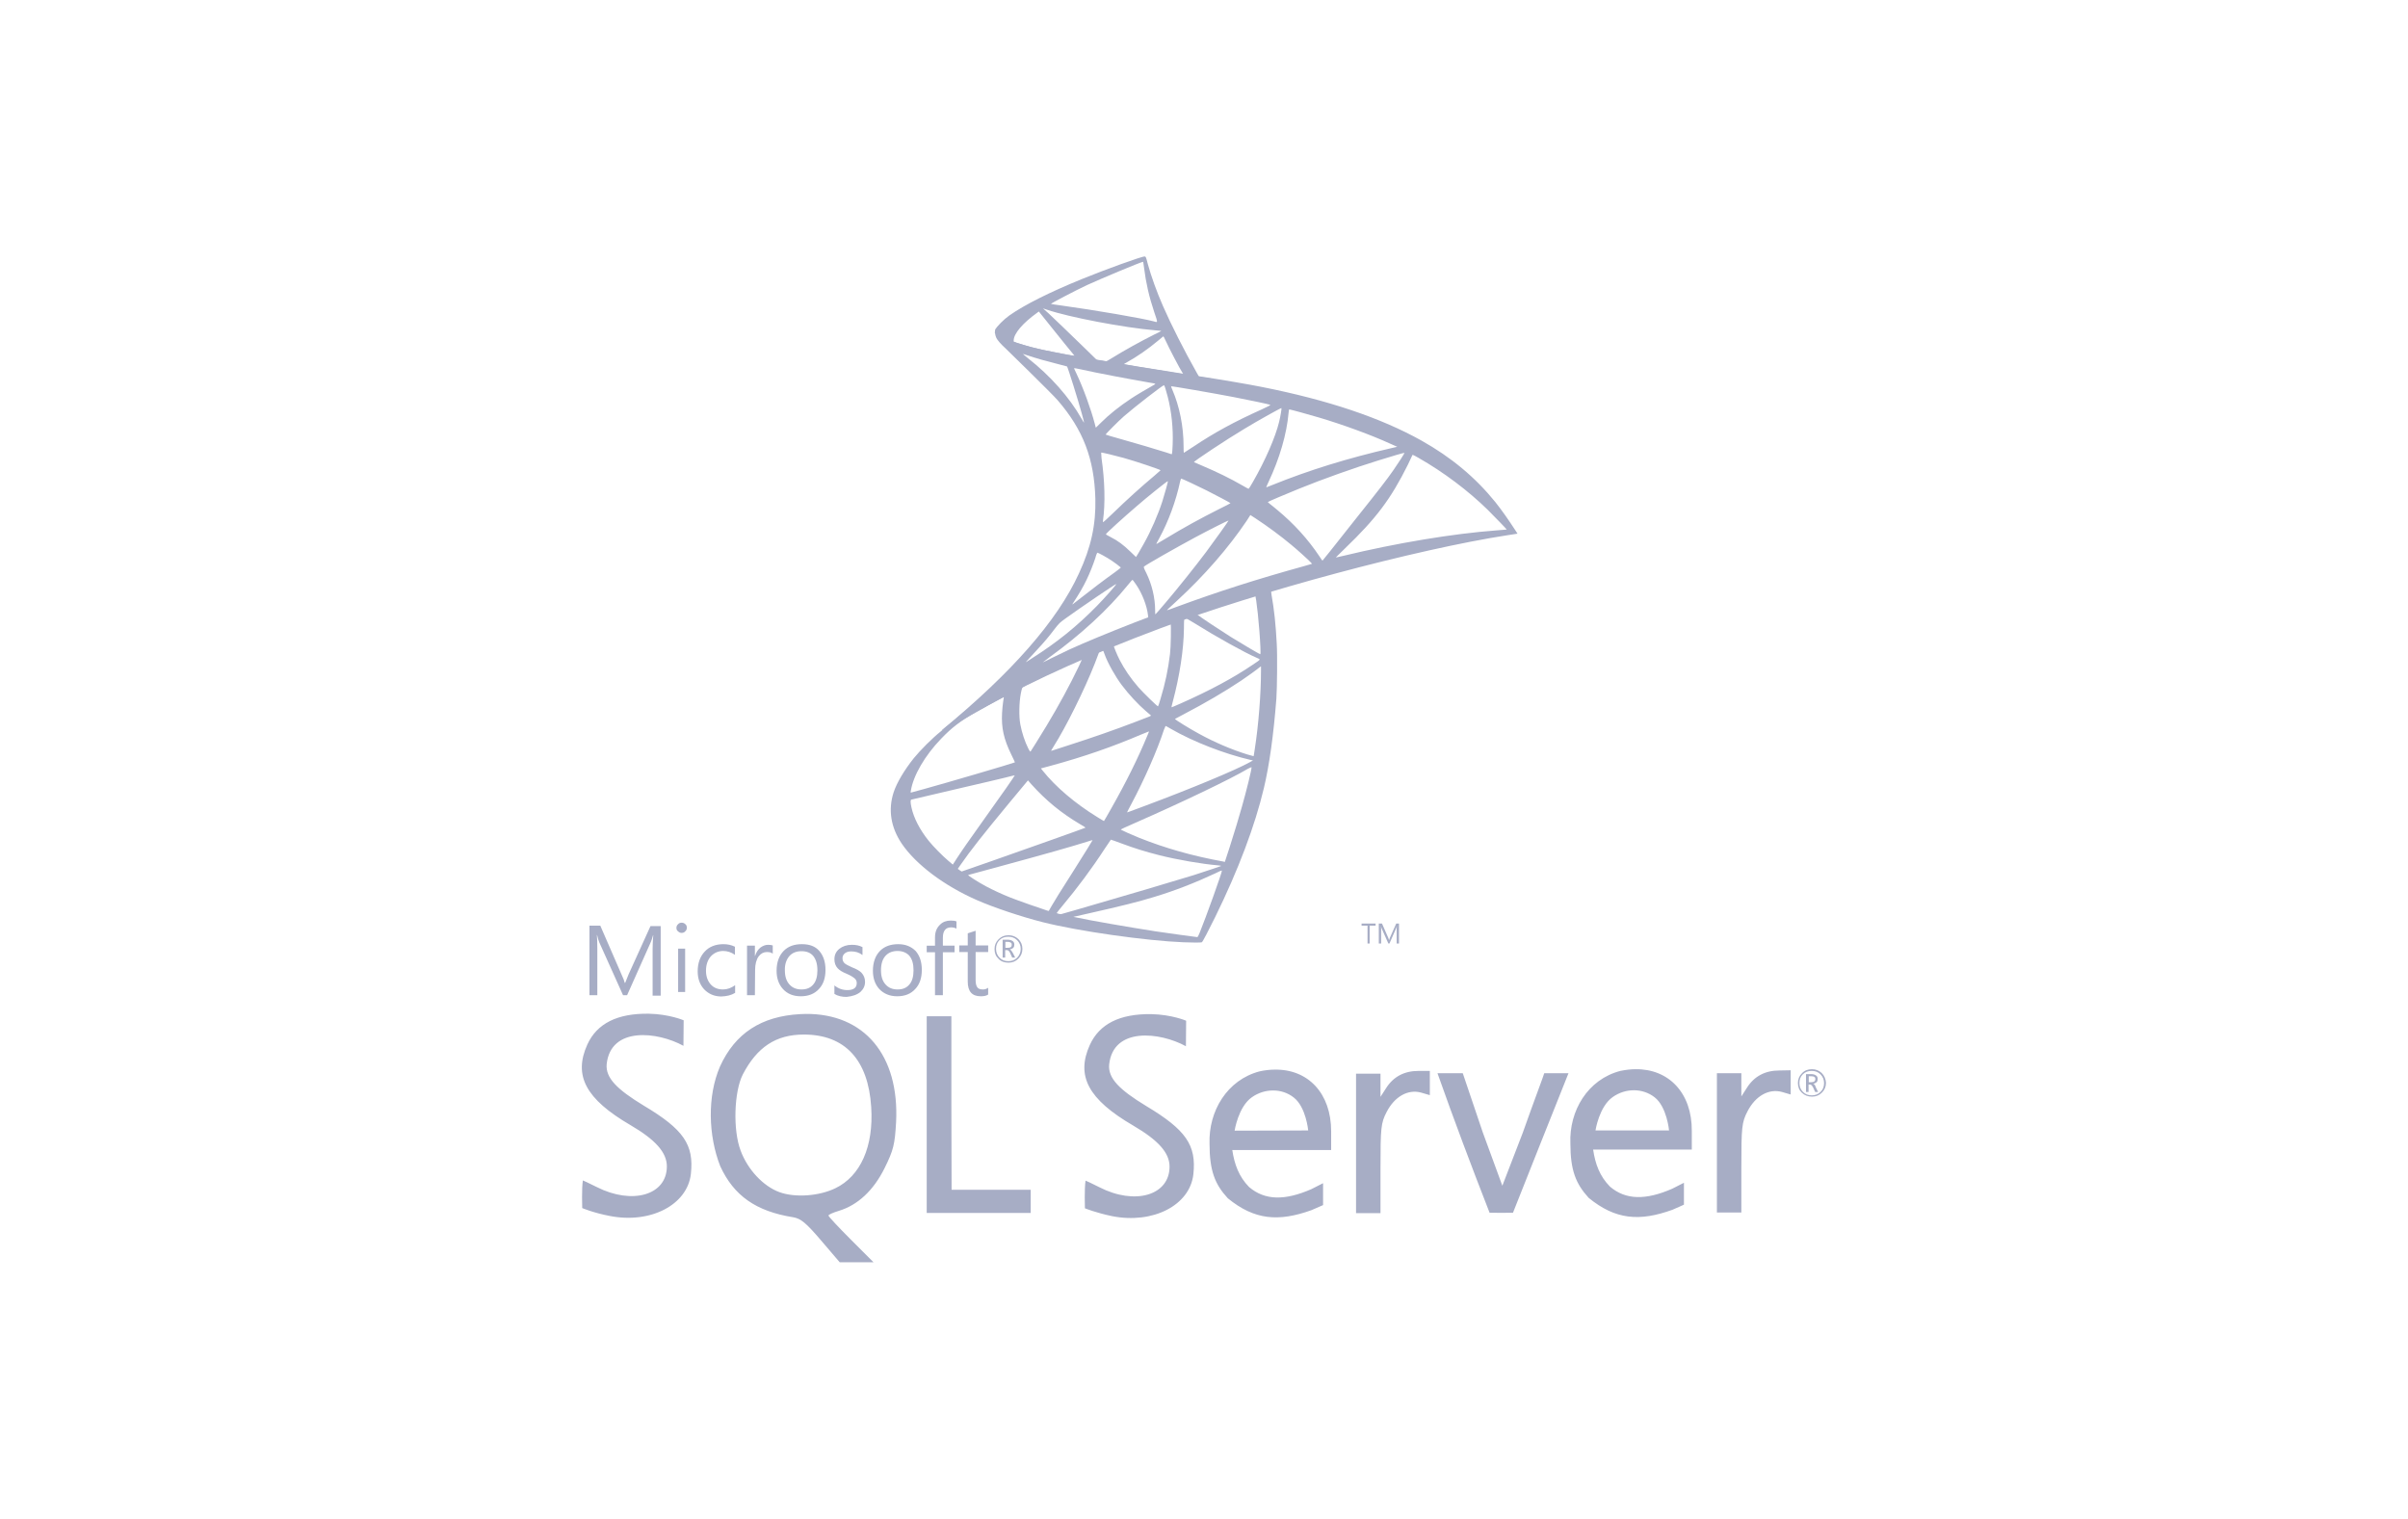 <?xml version="1.0" encoding="utf-8"?>
<!-- Generator: Adobe Illustrator 24.0.1, SVG Export Plug-In . SVG Version: 6.00 Build 0)  -->
<svg version="1.1" id="Layer_1" xmlns="http://www.w3.org/2000/svg" xmlns:xlink="http://www.w3.org/1999/xlink" x="0px" y="0px"
	 viewBox="0 0 113.24 71.42" style="enable-background:new 0 0 113.24 71.42;" xml:space="preserve">
<style type="text/css">
	.st0{fill:#A7ADC5;}
</style>
<g>
	<g transform="matrix(.569 0 0 .569 199.451 -82.735)">
		<path class="st0" d="M-244.21,193.07l-11.35,3.71l-9.88,4.36l-2.76,0.73c-0.7,0.67-1.44,1.35-2.24,2.03
			c-0.88,0.76-1.69,1.44-2.32,1.94c-0.7,0.55-1.72,1.58-2.25,2.23c-0.78,0.98-1.4,2.02-1.66,2.81c-0.47,1.44-0.24,2.9,0.67,4.25
			c1.17,1.72,3.49,3.47,6.2,4.66c1.38,0.61,3.71,1.39,5.46,1.83c2.91,0.74,8.54,1.54,11.64,1.66c0.63,0.03,1.47,0.03,1.5,0
			c0.07-0.04,0.55-0.96,1.11-2.1c1.91-3.89,3.28-7.53,4.02-10.65c0.45-1.89,0.8-4.4,1.03-7.38c0.06-0.83,0.09-3.62,0.03-4.57
			c-0.08-1.54-0.21-2.8-0.43-4.02c-0.03-0.18-0.04-0.34-0.03-0.35c0.03-0.03,0.14-0.06,1.54-0.46L-244.21,193.07L-244.21,193.07
			L-244.21,193.07L-244.21,193.07z M-246.81,194.59c0.1,0,0.38,2.63,0.45,4.3c0.02,0.35,0.01,0.58-0.01,0.58
			c-0.07,0-1.45-0.82-2.44-1.43c-0.86-0.54-2.49-1.62-2.75-1.83c-0.09-0.06-0.08-0.07,0.63-0.31
			C-249.73,195.5-246.9,194.59-246.81,194.59z M-252.59,196.49c0.08,0,0.27,0.11,0.75,0.4c1.77,1.11,4.17,2.45,5.2,2.89
			c0.32,0.14,0.35,0.09-0.38,0.58c-1.56,1.06-3.51,2.11-5.9,3.17c-0.42,0.19-0.77,0.33-0.78,0.33c-0.02,0,0.03-0.21,0.1-0.47
			c0.57-2.14,0.9-4.3,0.92-6.03C-252.67,196.51-252.67,196.51-252.59,196.49C-252.61,196.49-252.6,196.49-252.59,196.49
			L-252.59,196.49z M-253.78,196.95c0.05,0.05,0.02,1.97-0.05,2.5c-0.15,1.25-0.39,2.42-0.79,3.73c-0.09,0.32-0.18,0.58-0.2,0.6
			c-0.03,0.04-1.21-1.11-1.6-1.55c-0.67-0.77-1.19-1.54-1.58-2.3c-0.2-0.39-0.51-1.14-0.48-1.17
			C-258.34,198.66-253.82,196.91-253.78,196.95L-253.78,196.95z M-259.4,199.15c0.01,0,0.02,0,0.03,0.01
			c0.02,0.02,0.08,0.15,0.13,0.31c0.27,0.75,0.89,1.84,1.42,2.55c0.58,0.77,1.35,1.6,1.98,2.14c0.21,0.17,0.39,0.33,0.42,0.36
			c0.05,0.05,0.07,0.04-1.33,0.57c-1.62,0.62-3.39,1.24-5.41,1.89c-0.48,0.16-0.97,0.31-1.45,0.47c-0.08,0.03-0.05-0.02,0.17-0.37
			c1-1.57,2.53-4.65,3.39-6.83c0.15-0.38,0.29-0.76,0.32-0.84c0.03-0.12,0.08-0.16,0.19-0.22
			C-259.48,199.17-259.42,199.15-259.4,199.15L-259.4,199.15z M-261.11,199.87c0.03,0.02-0.41,0.94-0.84,1.78
			c-0.83,1.62-1.74,3.22-2.96,5.16c-0.21,0.33-0.4,0.64-0.43,0.68c-0.04,0.06-0.06,0.04-0.2-0.22c-0.29-0.57-0.53-1.31-0.66-1.99
			c-0.13-0.67-0.1-1.84,0.04-2.56c0.11-0.53,0.1-0.52,0.36-0.65C-264.7,201.5-261.15,199.83-261.11,199.87L-261.11,199.87z
			 M-246.31,200.47v0.36c0,1.91-0.21,4.54-0.51,6.45c-0.05,0.33-0.09,0.61-0.1,0.62c0,0-0.25-0.07-0.54-0.15
			c-1.29-0.4-2.69-1-3.95-1.69c-0.83-0.45-2.04-1.2-2.01-1.24c0.01-0.01,0.37-0.2,0.79-0.42c1.68-0.88,3.3-1.82,4.69-2.75
			c0.52-0.35,1.31-0.92,1.48-1.07L-246.31,200.47L-246.31,200.47z M-267.59,203.01c0.03,0,0.03,0.07-0.03,0.38
			c-0.03,0.22-0.08,0.64-0.09,0.92c-0.07,1.25,0.14,2.18,0.76,3.45c0.17,0.35,0.31,0.64,0.3,0.65c-0.06,0.05-5.74,1.72-7.53,2.21
			c-0.53,0.15-1,0.27-1.03,0.28c-0.06,0.02-0.07,0.01-0.04-0.14c0.2-1.26,1.16-2.91,2.5-4.3c0.89-0.93,1.6-1.47,2.82-2.16
			c0.88-0.5,2.22-1.24,2.33-1.28C-267.61,203.01-267.6,203.01-267.59,203.01L-267.59,203.01z M-254.2,205.4
			c0.01-0.01,0.21,0.1,0.46,0.25c1.84,1.06,4.39,2.05,6.57,2.56l0.2,0.04l-0.27,0.15c-1.14,0.64-4.89,2.2-8.73,3.63
			c-0.56,0.21-1.11,0.41-1.21,0.45c-0.1,0.04-0.2,0.07-0.2,0.06c0-0.01,0.15-0.31,0.35-0.68c1.07-2.01,2.15-4.45,2.7-6.15
			C-254.25,205.55-254.21,205.41-254.2,205.4L-254.2,205.4z M-255.57,205.85c0.01,0.01-0.06,0.19-0.15,0.39
			c-0.75,1.81-1.72,3.78-2.98,6c-0.32,0.57-0.58,1.02-0.59,1.02c-0.01,0-0.27-0.15-0.57-0.34c-1.82-1.12-3.43-2.49-4.49-3.82
			l-0.15-0.19l0.78-0.21c2.8-0.76,5.17-1.59,7.53-2.6C-255.85,205.96-255.58,205.85-255.57,205.85z M-247.09,208.81
			C-247.09,208.81-247.08,208.82-247.09,208.81c0.01,0.2-0.43,1.97-0.79,3.24c-0.3,1.07-0.56,1.91-1.03,3.4
			c-0.21,0.65-0.39,1.19-0.39,1.19c-0.01,0-0.06-0.01-0.11-0.03c-2.55-0.46-4.83-1.11-6.98-1.97c-0.6-0.24-1.46-0.63-1.51-0.67
			c-0.02-0.02,0.5-0.26,1.15-0.54c3.9-1.71,7.95-3.65,9.34-4.48C-247.24,208.86-247.12,208.81-247.09,208.81L-247.09,208.81z
			 M-266.66,209.48c0.02,0.02-1.07,1.59-2.6,3.72c-0.53,0.75-1.15,1.62-1.38,1.95c-0.23,0.33-0.58,0.84-0.78,1.15l-0.36,0.56
			l-0.39-0.33c-0.45-0.38-1.24-1.18-1.6-1.63c-0.74-0.92-1.24-1.89-1.43-2.77c-0.09-0.41-0.09-0.62-0.01-0.64
			c0.13-0.03,2.42-0.57,4.57-1.07c1.19-0.27,2.57-0.6,3.07-0.72C-267.08,209.57-266.67,209.48-266.66,209.48L-266.66,209.48z
			 M-265.57,209.9l0.27,0.31c1.24,1.38,2.5,2.4,4.02,3.3c0.27,0.15,0.48,0.29,0.46,0.3c-0.06,0.04-5.3,1.9-7.73,2.75
			c-1.36,0.48-2.49,0.87-2.5,0.87c-0.01,0-0.09-0.05-0.17-0.11l-0.15-0.11l0.25-0.36c0.81-1.17,1.82-2.45,4.02-5.11L-265.57,209.9
			L-265.57,209.9z M-258.72,214.8c0.01-0.01,0.39,0.13,0.85,0.3c1.12,0.42,2,0.69,3.18,0.99c1.46,0.37,3.57,0.73,4.81,0.83
			c0.19,0.02,0.29,0.03,0.26,0.06c-0.06,0.03-1.32,0.45-2.25,0.75c-1.48,0.46-5.98,1.79-9.65,2.85c-0.68,0.2-1.26,0.36-1.3,0.37
			c-0.09,0.02-0.37-0.06-0.37-0.09c0-0.02,0.21-0.28,0.45-0.57c1.24-1.48,2.46-3.12,3.48-4.69
			C-258.96,215.16-258.72,214.81-258.72,214.8L-258.72,214.8z M-260.23,214.84c0.01,0.01-0.6,0.99-1.66,2.67
			c-0.45,0.71-0.96,1.52-1.14,1.8c-0.17,0.27-0.43,0.7-0.57,0.94l-0.25,0.44l-0.13-0.03c-0.31-0.09-2.48-0.85-3.05-1.08
			c-0.71-0.28-1.45-0.63-2-0.92c-0.69-0.37-1.54-0.92-1.48-0.94c0.02-0.01,1.19-0.33,2.61-0.71c3.76-1.02,5.84-1.61,7.21-2.04
			C-260.45,214.89-260.24,214.83-260.23,214.84L-260.23,214.84z M-249.54,217.35L-249.54,217.35c0.04,0.09-1.35,3.95-1.85,5.17
			c-0.11,0.27-0.15,0.34-0.21,0.33c-0.15-0.01-2.16-0.29-3.39-0.47c-2.14-0.33-5.72-0.95-6.62-1.16l-0.21-0.04l1.28-0.29
			c2.75-0.62,4.07-0.95,5.41-1.36c1.69-0.51,3.36-1.16,5.05-1.95C-249.83,217.45-249.6,217.35-249.54,217.35L-249.54,217.35z"/>
		<path class="st0" d="M-255.92,166.6c-0.19-0.03-3.24,1.07-5.2,1.87c-2.65,1.08-4.71,2.11-5.98,3c-0.47,0.33-1.06,0.93-1.16,1.16
			c-0.03,0.09-0.05,0.19-0.05,0.29l1.15,1.09l2.74,0.88l6.51,1.17l7.45,1.28l0.08-0.64c-0.03,0-0.04-0.01-0.07-0.01l-0.98-0.15
			l-0.2-0.35c-1.01-1.78-2.13-4-2.78-5.49c-0.51-1.16-0.99-2.5-1.25-3.46C-255.81,166.65-255.83,166.61-255.92,166.6L-255.92,166.6
			L-255.92,166.6L-255.92,166.6z M-256.06,167.04L-256.06,167.04c0.02,0.01,0.05,0.25,0.09,0.53c0.15,1.2,0.41,2.36,0.83,3.61
			c0.32,0.94,0.32,0.89-0.05,0.78c-0.88-0.24-4.8-0.92-7.64-1.31c-0.45-0.06-0.84-0.12-0.84-0.13c-0.03-0.03,2.05-1.12,2.97-1.55
			C-259.52,168.43-256.3,167.08-256.06,167.04L-256.06,167.04z M-264.33,170.89l0.33,0.11c1.82,0.62,6.39,1.49,8.92,1.7
			c0.28,0.03,0.52,0.05,0.53,0.05c0.01,0.01-0.23,0.14-0.54,0.28c-1.22,0.61-2.56,1.36-3.48,1.93c-0.27,0.17-0.52,0.31-0.56,0.31
			c-0.03,0-0.21-0.03-0.4-0.06l-0.34-0.05l-0.86-0.84c-1.51-1.47-2.69-2.6-3.15-3.03L-264.33,170.89z M-264.67,171.15l1.21,1.51
			c0.66,0.83,1.33,1.65,1.48,1.83c0.15,0.18,0.27,0.33,0.26,0.33c-0.03,0.03-1.75-0.31-2.66-0.51c-0.94-0.21-1.32-0.32-1.9-0.5
			l-0.47-0.15v-0.12c0.01-0.57,0.74-1.43,1.97-2.31L-264.67,171.15L-264.67,171.15z M-254.39,173.21c0.03,0,0.08,0.08,0.18,0.31
			c0.29,0.64,1.2,2.38,1.42,2.71c0.07,0.11,0.19,0.12-1.02-0.08c-2.91-0.47-3.84-0.63-3.84-0.64c0-0.01,0.09-0.07,0.2-0.13
			c0.9-0.5,1.81-1.13,2.62-1.81c0.2-0.16,0.38-0.32,0.41-0.34C-254.42,173.21-254.4,173.2-254.39,173.21L-254.39,173.21z"/>
		<path class="st0" d="M-268.2,172.52c0,0-0.19,0.3-0.01,0.75c0.11,0.27,0.44,0.61,0.81,0.95c0,0,3.82,3.72,4.28,4.26
			c2.11,2.44,3.03,4.84,3.12,8.15c0.05,2.13-0.35,4-1.36,6.17c-1.78,3.9-5.55,8.2-11.36,12.97l0.85-0.28
			c0.55-0.41,1.3-0.85,3.05-1.81c4.04-2.21,8.59-4.25,14.17-6.34c8.03-3.02,21.24-6.56,28.76-7.71l0.78-0.12l-0.12-0.19
			c-0.69-1.06-1.16-1.72-1.72-2.43c-1.65-2.04-3.65-3.7-6.09-5.07c-3.36-1.88-7.71-3.35-13.22-4.44c-1.04-0.21-3.32-0.6-5.17-0.88
			c-3.93-0.61-6.47-1.03-9.27-1.51c-1-0.17-2.51-0.43-3.5-0.64c-0.51-0.11-1.5-0.34-2.27-0.61
			C-267.12,173.49-268.01,173.25-268.2,172.52L-268.2,172.52z M-265.99,174.66c0.01-0.01,0.15,0.04,0.33,0.1
			c0.33,0.11,0.75,0.24,1.24,0.38c0.38,0.1,0.75,0.2,1.13,0.3c0.51,0.13,0.94,0.25,0.95,0.25c0.06,0.06,0.93,2.83,1.22,3.9
			c0.11,0.4,0.2,0.75,0.19,0.75c-0.01,0.01-0.1-0.14-0.21-0.33c-1-1.77-2.59-3.56-4.43-5
			C-265.81,174.82-265.99,174.67-265.99,174.66L-265.99,174.66z M-261.76,175.83c0.04,0,0.23,0.03,0.46,0.08
			c1.46,0.33,4.08,0.82,5.75,1.11c0.28,0.04,0.51,0.09,0.51,0.11c0,0.02-0.1,0.08-0.23,0.15c-0.28,0.15-1.42,0.82-1.8,1.08
			c-0.95,0.63-1.81,1.32-2.43,1.94c-0.25,0.25-0.46,0.45-0.46,0.45s-0.05-0.15-0.09-0.33c-0.31-1.19-0.95-2.96-1.54-4.2
			C-261.69,176.02-261.77,175.84-261.76,175.83C-261.77,175.84-261.77,175.83-261.76,175.83L-261.76,175.83z M-254.33,177.24
			c0.05,0.02,0.14,0.31,0.31,0.95c0.32,1.24,0.46,2.63,0.41,3.93c-0.02,0.36-0.03,0.7-0.05,0.74l-0.03,0.09l-0.45-0.15
			c-0.92-0.29-2.41-0.73-3.69-1.09c-0.73-0.2-1.32-0.38-1.32-0.39c0-0.05,1.06-1.12,1.52-1.52
			C-256.76,179.04-254.41,177.22-254.33,177.24L-254.33,177.24z M-253.74,177.33c0.03-0.03,3.55,0.58,5.16,0.89
			c1.19,0.23,2.93,0.59,3.03,0.64c0.05,0.02-0.13,0.12-0.7,0.38c-2.27,1.02-3.95,1.94-5.62,3.06c-0.44,0.29-0.81,0.53-0.82,0.53
			c-0.01,0-0.02-0.25-0.02-0.55c0-1.63-0.33-3.28-0.93-4.67C-253.7,177.47-253.75,177.34-253.74,177.33z M-244.62,179.13
			c0.03,0.03-0.09,0.72-0.19,1.13c-0.31,1.28-1.14,3.18-2.16,4.96c-0.18,0.32-0.34,0.57-0.36,0.58c-0.02,0.01-0.25-0.12-0.51-0.27
			c-1-0.58-2.13-1.13-3.36-1.65c-0.34-0.15-0.64-0.27-0.65-0.28c-0.06-0.05,2.7-1.88,4.16-2.75
			C-246.54,180.15-244.65,179.1-244.62,179.13L-244.62,179.13z M-243.97,179.24c0.08,0,1.64,0.43,2.45,0.67
			c2.02,0.6,4.33,1.45,5.84,2.14l0.63,0.28l-0.44,0.1c-3.69,0.85-6.85,1.83-9.89,3.06c-0.25,0.1-0.47,0.19-0.49,0.19
			c-0.02,0,0.07-0.2,0.18-0.44c0.92-1.95,1.51-3.98,1.66-5.72C-244.02,179.36-243.99,179.24-243.97,179.24L-243.97,179.24z
			 M-259.52,182.81c0.03-0.03,1.22,0.26,1.86,0.44c0.98,0.27,3.05,0.97,3.05,1.02c0,0.01-0.23,0.21-0.51,0.45
			c-1.12,0.94-2.21,1.92-3.5,3.17c-0.39,0.37-0.71,0.67-0.73,0.67c-0.02,0-0.03-0.05-0.02-0.12c0.2-1.44,0.15-3.3-0.12-5.17
			C-259.5,183.02-259.52,182.81-259.52,182.81z M-234.45,182.83c0.02,0.02-0.55,0.91-0.91,1.42c-0.51,0.74-1.27,1.72-2.98,3.86
			c-0.9,1.13-1.91,2.41-2.25,2.84c-0.34,0.43-0.63,0.79-0.64,0.79c-0.01,0-0.12-0.15-0.24-0.34c-0.96-1.44-2.11-2.7-3.48-3.84
			c-0.26-0.21-0.54-0.45-0.63-0.51c-0.09-0.07-0.17-0.14-0.17-0.15c0-0.03,1.46-0.65,2.57-1.1c1.94-0.79,4.58-1.73,6.56-2.34
			C-235.57,183.13-234.47,182.81-234.45,182.83L-234.45,182.83z M-233.79,183c0.03-0.01,0.24,0.09,0.49,0.24
			c2.09,1.19,4.13,2.73,5.74,4.31c0.45,0.45,1.58,1.61,1.56,1.62c0,0-0.39,0.03-0.86,0.07c-3.61,0.27-8.24,1.04-12.68,2.11
			c-0.3,0.07-0.57,0.13-0.58,0.13c-0.02,0,0.32-0.33,0.74-0.74c2.61-2.51,3.8-4.1,5.21-6.93
			C-233.98,183.39-233.81,183.03-233.79,183C-233.8,183-233.8,183-233.79,183L-233.79,183z M-252.9,184.96
			c0.12,0.03,1.24,0.55,2.08,0.97c0.77,0.39,1.93,1,1.99,1.06c0.01,0.01-0.4,0.22-0.91,0.47c-1.61,0.81-2.99,1.57-4.44,2.45
			c-0.41,0.25-0.76,0.45-0.76,0.45c-0.03,0-0.03-0.03,0.21-0.45c0.77-1.41,1.39-3.09,1.74-4.73
			C-252.96,185.05-252.92,184.96-252.9,184.96L-252.9,184.96z M-254.01,185.17c0.03,0.03-0.27,1.08-0.45,1.66
			c-0.35,1.09-0.94,2.45-1.52,3.48c-0.14,0.24-0.34,0.59-0.45,0.79l-0.21,0.34l-0.48-0.46c-0.56-0.54-1.01-0.88-1.6-1.18
			c-0.23-0.12-0.41-0.22-0.41-0.24c0-0.07,1.47-1.4,2.59-2.36C-255.74,186.5-254.04,185.14-254.01,185.17L-254.01,185.17z
			 M-247.19,187.97l0.42,0.27c0.96,0.63,2.09,1.46,2.96,2.19c0.49,0.4,1.43,1.25,1.62,1.46l0.1,0.11l-0.69,0.2
			c-3.93,1.09-6.97,2.06-10.51,3.36c-0.39,0.15-0.73,0.27-0.76,0.27c-0.05,0-0.09,0.04,0.79-0.77c2.27-2.09,4.27-4.39,5.77-6.62
			L-247.19,187.97L-247.19,187.97z M-248.99,188.42c0.02,0.02-1.16,1.67-1.86,2.61c-0.84,1.12-2.33,2.99-3.36,4.2
			c-0.43,0.51-0.8,0.93-0.82,0.94c-0.03,0.01-0.03-0.12-0.03-0.32c0-1.04-0.27-2.15-0.73-3.09c-0.2-0.39-0.23-0.49-0.19-0.53
			c0.16-0.15,2.66-1.57,4.24-2.42C-250.68,189.24-249.01,188.4-248.99,188.42L-248.99,188.42z M-259.83,191.08
			c0.03,0,0.22,0.1,0.45,0.22c0.55,0.3,1.04,0.63,1.48,1c0.02,0.02-0.21,0.2-0.5,0.41c-0.82,0.58-2.05,1.52-2.77,2.09
			c-0.76,0.6-0.78,0.62-0.7,0.49c0.57-0.87,0.85-1.36,1.15-1.98c0.27-0.56,0.53-1.22,0.72-1.79
			C-259.94,191.27-259.85,191.08-259.83,191.08L-259.83,191.08z M-256.94,193.34c0.04-0.01,0.09,0.07,0.33,0.41
			c0.49,0.73,0.87,1.71,0.96,2.5l0.02,0.17l-1.18,0.45c-2.1,0.82-4.04,1.62-5.35,2.22c-0.37,0.17-1.01,0.48-1.43,0.69
			c-0.42,0.21-0.76,0.38-0.76,0.37s0.27-0.21,0.59-0.45c2.57-1.86,4.79-3.9,6.45-5.95c0.18-0.21,0.34-0.41,0.36-0.42L-256.94,193.34
			L-256.94,193.34z M-258.27,193.67c0.03,0.03-0.94,1.14-1.61,1.82c-1.66,1.69-3.3,3.01-5.33,4.3c-0.26,0.16-0.49,0.31-0.51,0.33
			c-0.06,0.03,0.02-0.05,0.91-1.02c0.57-0.61,1-1.12,1.48-1.76c0.33-0.42,0.39-0.48,0.86-0.82
			C-261.21,195.61-258.31,193.64-258.27,193.67z"/>
	</g>
	<path class="st0" d="M37.89,47.68c-0.09,0-0.18,0.01-0.27,0.01c-1.82,0.1-3.05,0.9-3.76,2.46c-0.61,1.41-0.55,3.26,0.01,4.69
		c0.64,1.39,1.68,2.12,3.42,2.4c0.37,0.06,0.61,0.26,1.32,1.09l0.88,1.03h1.59l-1.06-1.06c-0.58-0.58-1.06-1.09-1.06-1.14
		c0-0.04,0.22-0.14,0.49-0.22c0.89-0.27,1.63-0.96,2.15-2.01c0.42-0.85,0.48-1.11,0.54-2.16C42.3,49.62,40.64,47.66,37.89,47.68
		L37.89,47.68L37.89,47.68z M39.28,55.88c-0.77,0.37-1.89,0.45-2.63,0.18c-0.76-0.28-1.49-1.06-1.82-1.95
		c-0.37-0.97-0.31-2.77,0.1-3.58c0.67-1.29,1.56-1.88,2.87-1.88c1.93,0,3.03,1.18,3.17,3.41C41.09,53.91,40.47,55.31,39.28,55.88
		L39.28,55.88z M66.71,50.36c-0.67,0-1.18,0.27-1.52,0.8l-0.27,0.42v-1.09h-1.15v6.56h1.15v-2.1c0-1.92,0.02-2.14,0.29-2.66
		c0.37-0.72,1-1.08,1.62-0.91l0.41,0.12v-1.14L66.71,50.36L66.71,50.36L66.71,50.36z M59.94,50.3c-0.23,0-0.47,0.03-0.7,0.08
		c-1.54,0.4-2.41,1.88-2.36,3.4c0,1.27,0.25,1.91,0.86,2.57c1.26,1.03,2.39,1.11,3.93,0.56c0.26-0.11,0.55-0.24,0.55-0.24v-1.03
		l-0.55,0.28c-1.24,0.54-2.18,0.54-2.93-0.1c-0.48-0.49-0.69-1.07-0.79-1.74h4.65v-0.88C62.6,51.41,61.51,50.27,59.94,50.3
		L59.94,50.3L59.94,50.3z M58.06,53.17c0,0,0.17-1.12,0.81-1.57c0.31-0.22,0.66-0.32,1-0.32c0.35,0,0.69,0.11,0.97,0.33
		c0.58,0.45,0.68,1.55,0.68,1.55L58.06,53.17L58.06,53.17L58.06,53.17L58.06,53.17z M30.27,51.99c-1.25-0.76-1.8-1.3-1.74-1.95
		c0.19-1.78,2.39-1.53,3.61-0.86l0.01-1.2c0,0-0.67-0.29-1.64-0.31c-1.48-0.02-2.44,0.46-2.89,1.45c-0.66,1.46-0.08,2.56,2.03,3.79
		c1.18,0.69,1.71,1.29,1.71,1.94c0,1.35-1.62,1.82-3.3,0.97c-0.34-0.17-0.64-0.31-0.65-0.31c-0.06,0.38-0.03,1.3-0.03,1.3
		s0.51,0.22,1.29,0.37c1.92,0.38,3.66-0.52,3.82-1.98C32.64,53.83,32.15,53.11,30.27,51.99L30.27,51.99L30.27,51.99z M76.91,50.28
		c-0.22,0-0.46,0.03-0.71,0.08c-1.54,0.4-2.41,1.88-2.35,3.4c0,1.27,0.25,1.9,0.86,2.57c1.26,1.03,2.39,1.12,3.94,0.56
		c0.26-0.11,0.54-0.24,0.54-0.24v-1.03l-0.55,0.28c-1.24,0.54-2.18,0.54-2.93-0.1c-0.48-0.49-0.69-1.06-0.79-1.74h4.64v-0.88
		C79.57,51.4,78.48,50.26,76.91,50.28L76.91,50.28L76.91,50.28z M75.03,53.16c0,0,0.17-1.12,0.81-1.57c0.31-0.22,0.66-0.32,1-0.32
		c0.34,0,0.69,0.11,0.97,0.33c0.58,0.45,0.68,1.56,0.68,1.56L75.03,53.16L75.03,53.16L75.03,53.16z M53.9,52.01
		c-1.25-0.76-1.8-1.3-1.74-1.95c0.19-1.78,2.39-1.53,3.61-0.86l0.01-1.2c0,0-0.67-0.29-1.64-0.31c-1.48-0.02-2.44,0.46-2.89,1.45
		c-0.66,1.46-0.07,2.56,2.04,3.79c1.18,0.69,1.71,1.28,1.71,1.93c0,1.35-1.62,1.83-3.3,0.97c-0.34-0.17-0.63-0.31-0.65-0.31
		c-0.06,0.38-0.03,1.3-0.03,1.3s0.51,0.21,1.28,0.37c1.92,0.38,3.66-0.51,3.82-1.97C56.27,53.85,55.77,53.13,53.9,52.01L53.9,52.01
		L53.9,52.01z M83.68,50.34c-0.67,0-1.18,0.27-1.52,0.8l-0.27,0.42v-1.09h-1.15v6.55h1.15v-2.1c0-1.92,0.02-2.14,0.29-2.66
		c0.37-0.72,1-1.08,1.62-0.91l0.41,0.12v-1.14L83.68,50.34L83.68,50.34z M44.74,51.97v-4.18h-1.16v9.25h4.89v-1.09h-3.72
		L44.74,51.97L44.74,51.97z M71.61,53.27l-0.96,2.49l-0.92-2.51l-0.94-2.78H67.6c0.77,2.18,1.61,4.41,2.45,6.56
		c0.37,0.01,0.73,0,1.1,0l1.29-3.25l1.32-3.31h-1.14C72.63,50.48,72.13,51.8,71.61,53.27L71.61,53.27L71.61,53.27z M47.42,45.27
		c0.19,0,0.34-0.06,0.47-0.19c0.13-0.13,0.19-0.28,0.19-0.46c0-0.19-0.07-0.34-0.19-0.46c-0.13-0.12-0.28-0.18-0.46-0.18
		c-0.19,0-0.34,0.06-0.47,0.19c-0.13,0.13-0.19,0.28-0.19,0.46c0,0.19,0.06,0.34,0.19,0.46C47.07,45.21,47.23,45.27,47.42,45.27
		L47.42,45.27L47.42,45.27z M47,44.21c0.11-0.11,0.25-0.16,0.42-0.16c0.16,0,0.3,0.05,0.41,0.16c0.11,0.11,0.17,0.25,0.17,0.41
		c0,0.16-0.06,0.31-0.17,0.42c-0.11,0.11-0.25,0.16-0.41,0.16c-0.17,0-0.3-0.05-0.41-0.16c-0.11-0.11-0.17-0.25-0.17-0.42
		C46.84,44.46,46.89,44.32,47,44.21z M47.28,44.68h0.08c0.05,0,0.11,0.05,0.15,0.15l0.09,0.2h0.14l-0.11-0.22
		c-0.05-0.09-0.09-0.14-0.14-0.16c0.07-0.02,0.12-0.04,0.16-0.08c0.04-0.04,0.05-0.09,0.05-0.15c0-0.07-0.02-0.12-0.07-0.16
		c-0.05-0.04-0.13-0.07-0.24-0.07h-0.24v0.84h0.12v-0.35L47.28,44.68L47.28,44.68z M47.28,44.29h0.1c0.08,0,0.13,0.02,0.16,0.04
		c0.03,0.02,0.04,0.05,0.04,0.1c0,0.1-0.06,0.14-0.17,0.14h-0.13L47.28,44.29L47.28,44.29L47.28,44.29z M28.09,44.61
		c0-0.29-0.01-0.51-0.02-0.64h0.01c0.03,0.15,0.07,0.26,0.1,0.34l1.12,2.49h0.19l1.12-2.51c0.03-0.07,0.06-0.17,0.1-0.31h0.01
		c-0.02,0.25-0.03,0.47-0.03,0.64v2.2h0.38v-3.27h-0.48l-1.03,2.27c-0.04,0.09-0.09,0.22-0.16,0.4h-0.02
		c-0.02-0.09-0.07-0.22-0.15-0.39l-1-2.3h-0.51v3.27h0.37L28.09,44.61L28.09,44.61L28.09,44.61z M31.89,44.61h0.33v2.04h-0.33V44.61
		z M32.05,43.87c0.07,0,0.13-0.02,0.17-0.07c0.05-0.04,0.08-0.1,0.08-0.17c0-0.07-0.02-0.13-0.07-0.17
		c-0.05-0.05-0.11-0.07-0.17-0.07c-0.07,0-0.13,0.02-0.17,0.07c-0.05,0.04-0.08,0.1-0.08,0.17c0,0.07,0.02,0.13,0.08,0.17
		C31.93,43.84,31.99,43.87,32.05,43.87L32.05,43.87L32.05,43.87z M34.57,46.69v-0.36c-0.18,0.13-0.37,0.2-0.57,0.2
		c-0.24,0-0.44-0.08-0.58-0.24c-0.14-0.16-0.22-0.37-0.22-0.64c0-0.28,0.08-0.51,0.23-0.68c0.15-0.16,0.35-0.25,0.58-0.25
		c0.19,0,0.38,0.06,0.55,0.18v-0.38c-0.16-0.08-0.34-0.12-0.54-0.12c-0.37,0-0.67,0.12-0.88,0.35c-0.22,0.23-0.33,0.55-0.33,0.93
		c0,0.34,0.1,0.62,0.3,0.84c0.21,0.22,0.48,0.34,0.81,0.34C34.18,46.85,34.39,46.8,34.57,46.69L34.57,46.69z M35.51,45.61
		c0-0.27,0.06-0.49,0.17-0.64c0.1-0.13,0.23-0.2,0.38-0.2c0.13,0,0.22,0.02,0.28,0.08v-0.39c-0.05-0.02-0.13-0.03-0.22-0.03
		c-0.13,0-0.25,0.05-0.36,0.13c-0.11,0.09-0.2,0.22-0.25,0.39H35.5v-0.48h-0.37v2.33h0.37L35.51,45.61L35.51,45.61z M37.66,46.85
		c0.35,0,0.64-0.11,0.85-0.34c0.21-0.22,0.31-0.52,0.31-0.9c0-0.38-0.1-0.67-0.29-0.89c-0.19-0.22-0.46-0.32-0.82-0.32
		s-0.64,0.1-0.85,0.31c-0.22,0.22-0.34,0.54-0.34,0.94c0,0.35,0.1,0.64,0.3,0.86C37.03,46.74,37.31,46.85,37.66,46.85L37.66,46.85
		L37.66,46.85z M37.13,44.95c0.14-0.15,0.33-0.22,0.56-0.22c0.24,0,0.42,0.07,0.55,0.22c0.13,0.16,0.2,0.38,0.2,0.68
		c0,0.28-0.06,0.51-0.19,0.66c-0.13,0.16-0.31,0.24-0.56,0.24c-0.24,0-0.43-0.08-0.57-0.24c-0.14-0.16-0.21-0.37-0.21-0.66
		C36.9,45.35,36.98,45.12,37.13,44.95L37.13,44.95z M40.46,46.65c0.14-0.13,0.22-0.28,0.22-0.48c0-0.17-0.06-0.31-0.17-0.43
		c-0.09-0.09-0.23-0.17-0.44-0.25c-0.18-0.08-0.29-0.14-0.35-0.19c-0.06-0.06-0.1-0.13-0.1-0.24c0-0.1,0.04-0.17,0.11-0.23
		c0.08-0.06,0.17-0.09,0.3-0.09c0.2,0,0.37,0.05,0.53,0.17v-0.37c-0.15-0.08-0.31-0.11-0.5-0.11c-0.24,0-0.44,0.07-0.59,0.19
		c-0.16,0.13-0.23,0.29-0.23,0.49c0,0.17,0.05,0.31,0.15,0.42c0.08,0.09,0.22,0.18,0.42,0.26c0.19,0.08,0.31,0.16,0.38,0.22
		c0.07,0.06,0.1,0.13,0.1,0.22c0,0.22-0.15,0.33-0.44,0.33c-0.22,0-0.43-0.07-0.61-0.22v0.4c0.16,0.1,0.36,0.14,0.57,0.14
		C40.09,46.85,40.3,46.78,40.46,46.65L40.46,46.65L40.46,46.65z M42.24,44.4c-0.35,0-0.64,0.1-0.85,0.31
		c-0.22,0.22-0.34,0.54-0.34,0.94c0,0.35,0.1,0.64,0.3,0.86c0.21,0.22,0.49,0.34,0.84,0.34c0.36,0,0.64-0.11,0.85-0.34
		c0.21-0.22,0.31-0.52,0.31-0.9c0-0.38-0.1-0.67-0.29-0.89C42.85,44.51,42.58,44.4,42.24,44.4L42.24,44.4L42.24,44.4z M42.96,45.63
		c0,0.28-0.06,0.51-0.19,0.66c-0.13,0.16-0.31,0.24-0.56,0.24c-0.24,0-0.43-0.08-0.57-0.24c-0.14-0.16-0.21-0.37-0.21-0.66
		c0-0.3,0.07-0.53,0.22-0.69c0.14-0.15,0.33-0.22,0.56-0.22c0.23,0,0.42,0.08,0.55,0.22C42.9,45.11,42.96,45.33,42.96,45.63
		L42.96,45.63L42.96,45.63z M43.97,46.8h0.37v-2.02h0.55v-0.31h-0.55V44.1c0-0.33,0.13-0.49,0.39-0.49c0.09,0,0.18,0.02,0.25,0.06
		v-0.34c-0.07-0.03-0.16-0.04-0.27-0.04c-0.2,0-0.37,0.06-0.5,0.19c-0.16,0.15-0.24,0.34-0.24,0.61v0.38h-0.39v0.31h0.39L43.97,46.8
		L43.97,46.8z M45.51,46.16c0,0.46,0.2,0.69,0.61,0.69c0.15,0,0.26-0.02,0.35-0.08v-0.32c-0.07,0.05-0.15,0.08-0.24,0.08
		c-0.13,0-0.22-0.03-0.27-0.1c-0.05-0.07-0.08-0.18-0.08-0.34v-1.32h0.59v-0.31h-0.59v-0.69c-0.13,0.04-0.25,0.08-0.37,0.12v0.57
		h-0.4v0.31h0.4L45.51,46.16L45.51,46.16z M85.67,50.46c-0.13-0.12-0.28-0.18-0.46-0.18c-0.19,0-0.35,0.06-0.47,0.19
		c-0.13,0.13-0.19,0.28-0.19,0.46c0,0.19,0.06,0.34,0.19,0.46c0.13,0.12,0.28,0.18,0.47,0.18c0.19,0,0.34-0.06,0.47-0.19
		c0.13-0.13,0.19-0.28,0.19-0.46C85.86,50.74,85.79,50.58,85.67,50.46L85.67,50.46z M85.61,51.35c-0.11,0.11-0.25,0.16-0.41,0.16
		c-0.16,0-0.3-0.05-0.41-0.16c-0.11-0.11-0.17-0.25-0.17-0.42c0-0.16,0.05-0.3,0.16-0.41c0.11-0.11,0.25-0.16,0.42-0.16
		c0.16,0,0.3,0.05,0.41,0.16c0.11,0.11,0.17,0.25,0.17,0.41C85.78,51.1,85.73,51.24,85.61,51.35z M85.27,50.97
		c0.07-0.02,0.12-0.05,0.16-0.08c0.04-0.04,0.05-0.09,0.05-0.15c0-0.07-0.02-0.12-0.07-0.16c-0.05-0.04-0.13-0.07-0.24-0.07h-0.24
		v0.84h0.12V51h0.07c0.05,0,0.1,0.05,0.15,0.15l0.09,0.2h0.14l-0.11-0.22C85.36,51.02,85.32,50.98,85.27,50.97L85.27,50.97
		L85.27,50.97z M85.19,50.89h-0.13v-0.28h0.11c0.07,0,0.13,0.01,0.16,0.04c0.03,0.02,0.04,0.05,0.04,0.1
		C85.36,50.85,85.3,50.89,85.19,50.89L85.19,50.89L85.19,50.89z M64.31,44.37h0.1v-0.84h0.28v-0.1h-0.66v0.1h0.28L64.31,44.37
		L64.31,44.37z M64.95,43.74c0-0.08,0-0.15-0.01-0.19c0.01,0.04,0.02,0.07,0.03,0.1l0.32,0.72h0.05l0.32-0.73
		c0.01-0.02,0.02-0.05,0.03-0.09c-0.01,0.07-0.01,0.13-0.01,0.18v0.64h0.11v-0.94h-0.13l-0.29,0.65c-0.01,0.02-0.03,0.07-0.04,0.12
		h-0.01c-0.01-0.03-0.02-0.06-0.04-0.11l-0.29-0.66h-0.15v0.94h0.11L64.95,43.74L64.95,43.74L64.95,43.74z"/>
</g>
</svg>
